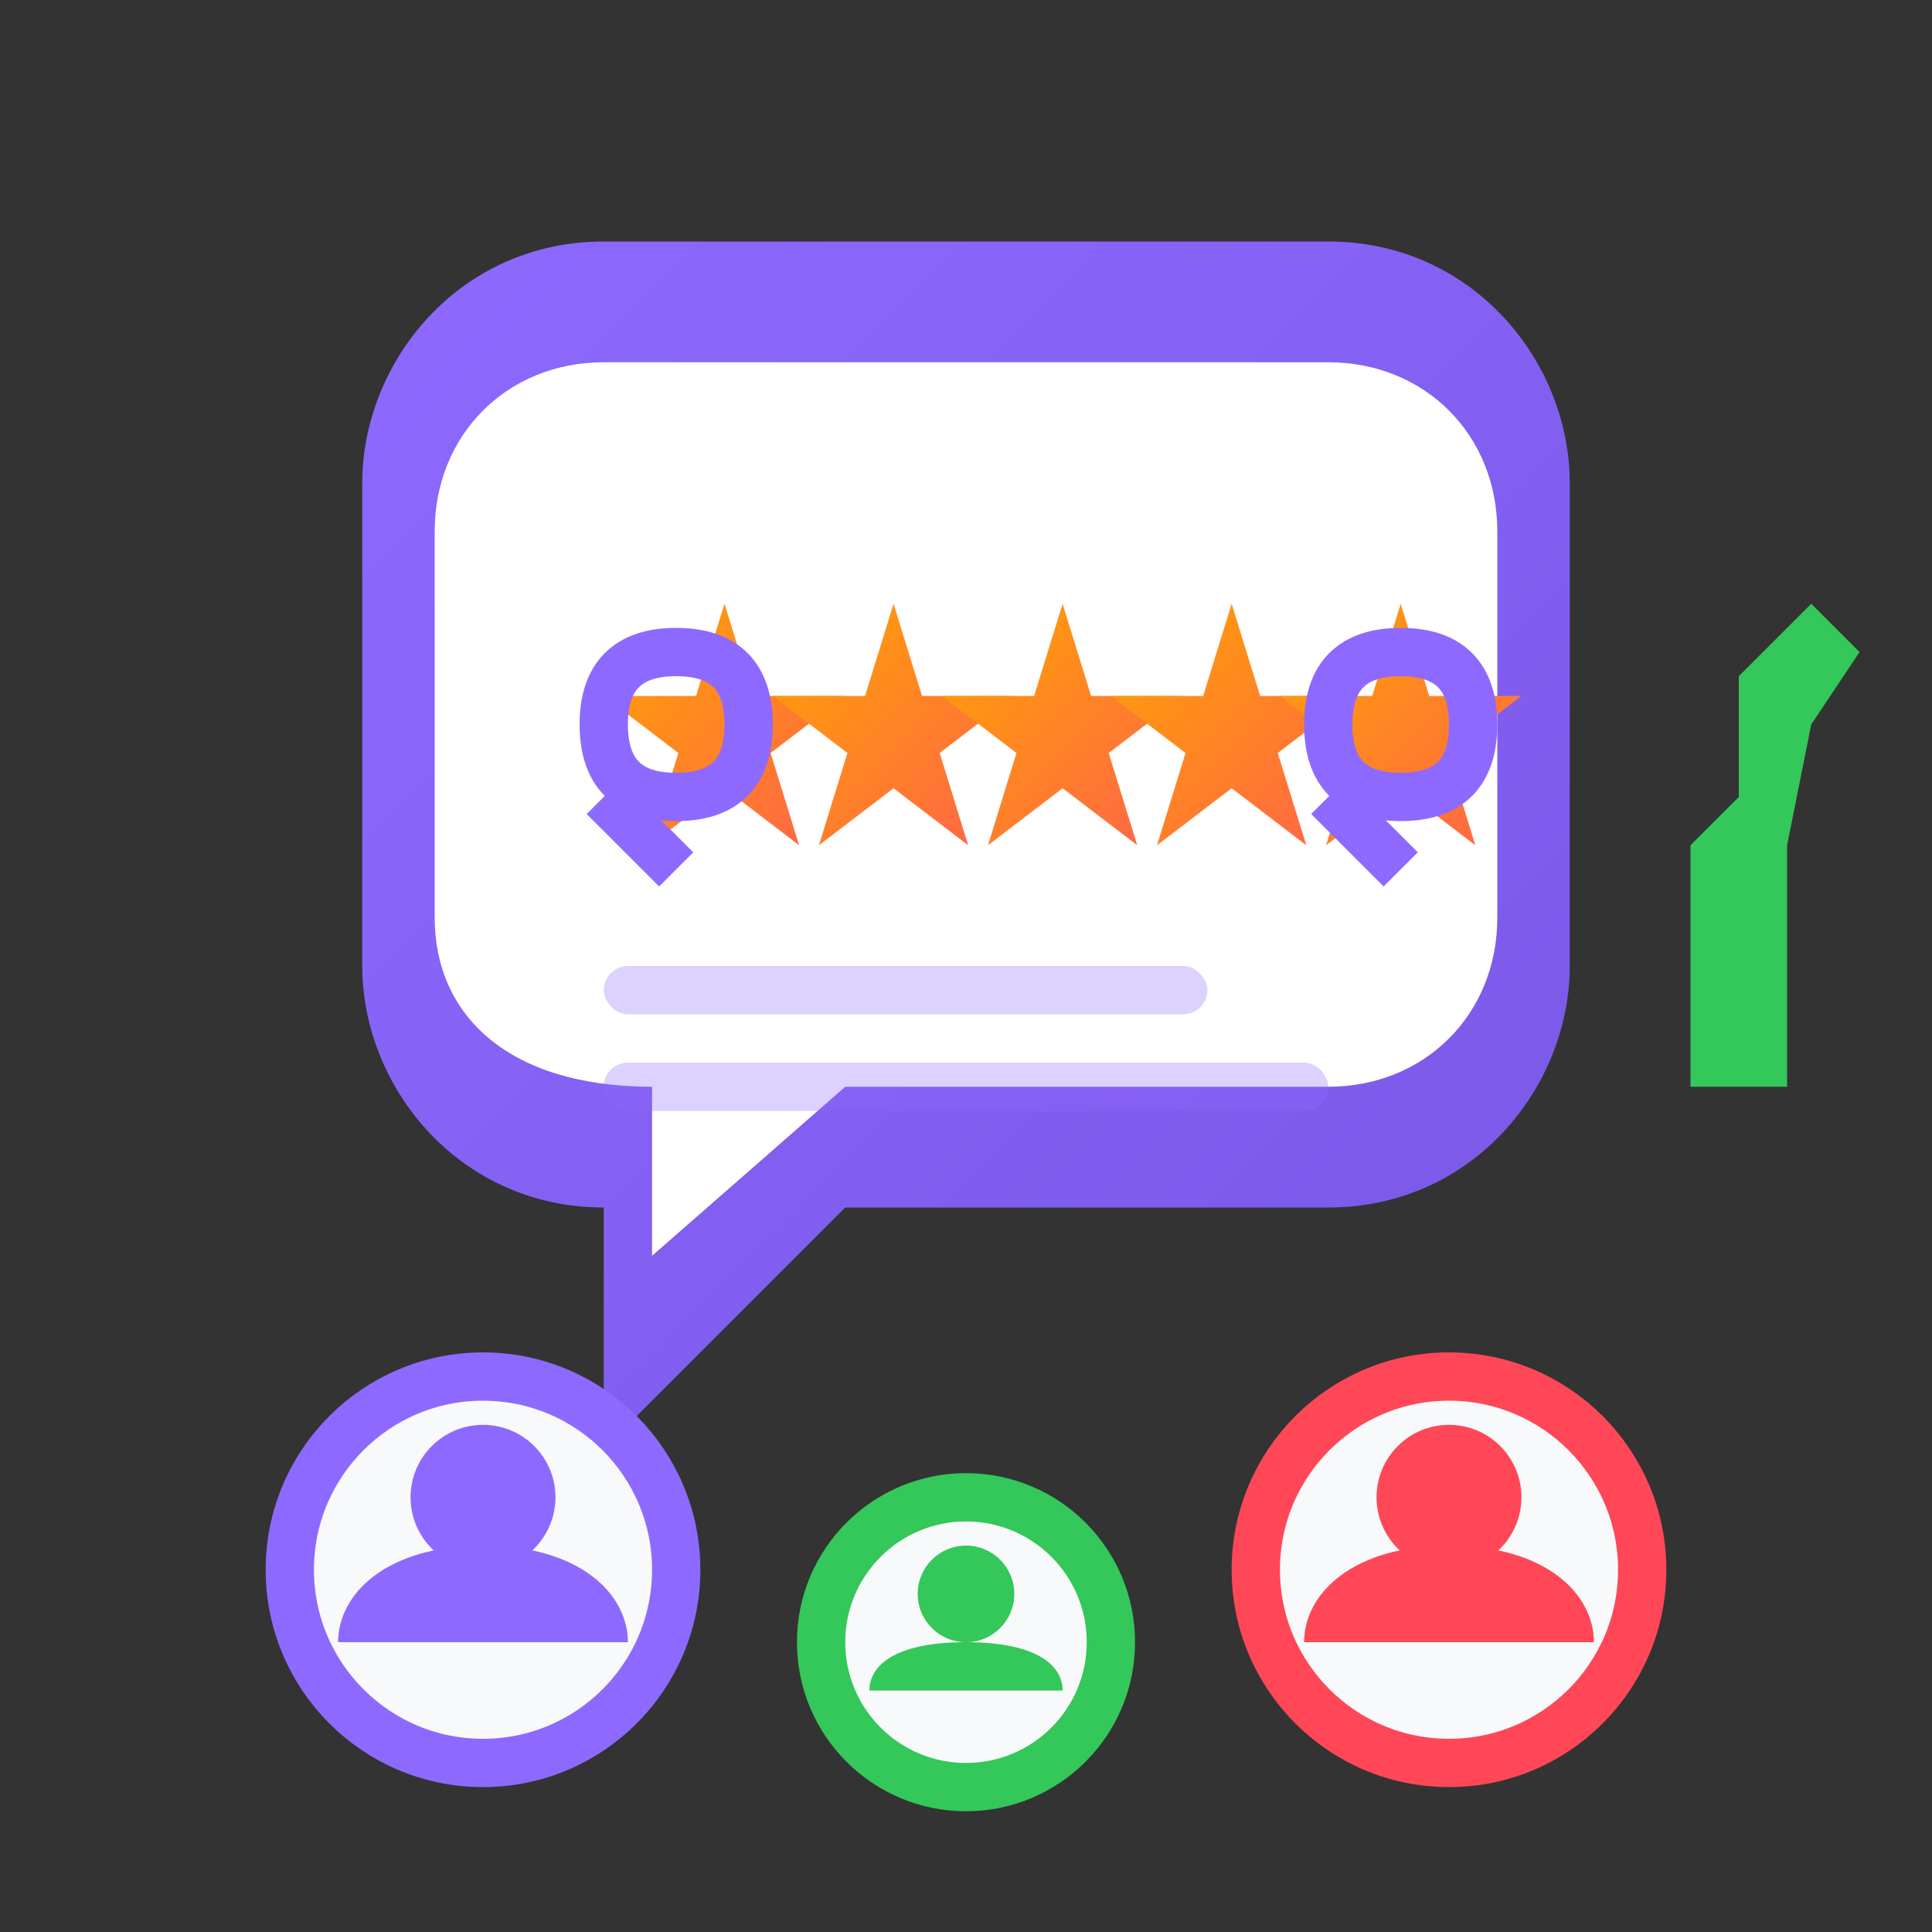 <svg width="80" height="80" viewBox="0 0 80 80" fill="none" xmlns="http://www.w3.org/2000/svg">
  <rect x="0" y="0" width="80" height="80" fill="#333333" stroke="none"/>
  <defs>
    <linearGradient id="star-gradient" x1="0%" y1="0%" x2="100%" y2="100%">
      <stop offset="0%" stop-color="#ffa502"/>
      <stop offset="100%" stop-color="#ff6348"/>
    </linearGradient>
    <linearGradient id="speech-gradient" x1="0%" y1="0%" x2="100%" y2="100%">
      <stop offset="0%" stop-color="#8e69ff"/>
      <stop offset="100%" stop-color="#7a57e6"/>
    </linearGradient>
  </defs>
  
  <!-- Speech bubble -->
  <path d="M15 20C15 15 19 10 25 10H55C61 10 65 15 65 20V40C65 45 61 50 55 50H35L25 60V50C19 50 15 45 15 40V20Z" fill="url(#speech-gradient)"/>
  
  <!-- Inner speech bubble -->
  <path d="M18 22C18 18 21 15 25 15H55C59 15 62 18 62 22V38C62 42 59 45 55 45H35L27 52V45C21 45 18 42 18 38V22Z" fill="white"/>
  
  <!-- Stars rating -->
  <g transform="translate(25, 25)">
    <!-- Star 1 -->
    <path d="M5 0L6.18 3.82L10 3.82L6.91 6.18L8.09 10L5 7.64L1.91 10L3.09 6.18L0 3.82L3.82 3.82Z" fill="url(#star-gradient)"/>
    
    <!-- Star 2 -->
    <path d="M12 0L13.18 3.82L17 3.82L13.91 6.18L15.09 10L12 7.64L8.91 10L10.09 6.18L7 3.82L10.82 3.82Z" fill="url(#star-gradient)"/>
    
    <!-- Star 3 -->
    <path d="M19 0L20.18 3.82L24 3.82L20.91 6.18L22.09 10L19 7.64L15.91 10L17.09 6.18L14 3.82L17.82 3.82Z" fill="url(#star-gradient)"/>
    
    <!-- Star 4 -->
    <path d="M26 0L27.18 3.82L31 3.82L27.91 6.18L29.09 10L26 7.64L22.91 10L24.09 6.18L21 3.82L24.82 3.82Z" fill="url(#star-gradient)"/>
    
    <!-- Star 5 -->
    <path d="M33 0L34.18 3.82L38 3.82L34.91 6.18L36.09 10L33 7.64L29.91 10L31.09 6.18L28 3.82L31.82 3.82Z" fill="url(#star-gradient)"/>
  </g>
  
  <!-- Quote marks -->
  <path d="M25 30C25 28 26 27 28 27C30 27 31 28 31 30C31 32 30 33 28 33C26 33 25 32 25 30Z M25 33L28 36" stroke="#8e69ff" stroke-width="2" fill="none"/>
  <path d="M55 30C55 28 56 27 58 27C60 27 61 28 61 30C61 32 60 33 58 33C56 33 55 32 55 30Z M55 33L58 36" stroke="#8e69ff" stroke-width="2" fill="none"/>
  
  <!-- Text lines in speech bubble -->
  <rect x="25" y="40" width="25" height="2" rx="1" fill="#8e69ff" opacity="0.3"/>
  <rect x="25" y="44" width="30" height="2" rx="1" fill="#8e69ff" opacity="0.3"/>
  
  <!-- User avatar circles -->
  <circle cx="20" cy="65" r="8" fill="#f8f9fa" stroke="#8e69ff" stroke-width="2"/>
  <circle cx="20" cy="62" r="3" fill="#8e69ff"/>
  <path d="M14 68C14 66 16 64 20 64C24 64 26 66 26 68" fill="#8e69ff"/>
  
  <circle cx="40" cy="68" r="6" fill="#f8f9fa" stroke="#34c759" stroke-width="2"/>
  <circle cx="40" cy="66" r="2" fill="#34c759"/>
  <path d="M36 70C36 69 37 68 40 68C43 68 44 69 44 70" fill="#34c759"/>
  
  <circle cx="60" cy="65" r="8" fill="#f8f9fa" stroke="#ff4757" stroke-width="2"/>
  <circle cx="60" cy="62" r="3" fill="#ff4757"/>
  <path d="M54 68C54 66 56 64 60 64C64 64 66 66 66 68" fill="#ff4757"/>
  
  <!-- Thumbs up -->
  <path d="M70 35L72 33L74 35L74 45L70 45Z M72 33L72 28L75 25L77 27L75 30L74 35" fill="#34c759"/>
</svg>
